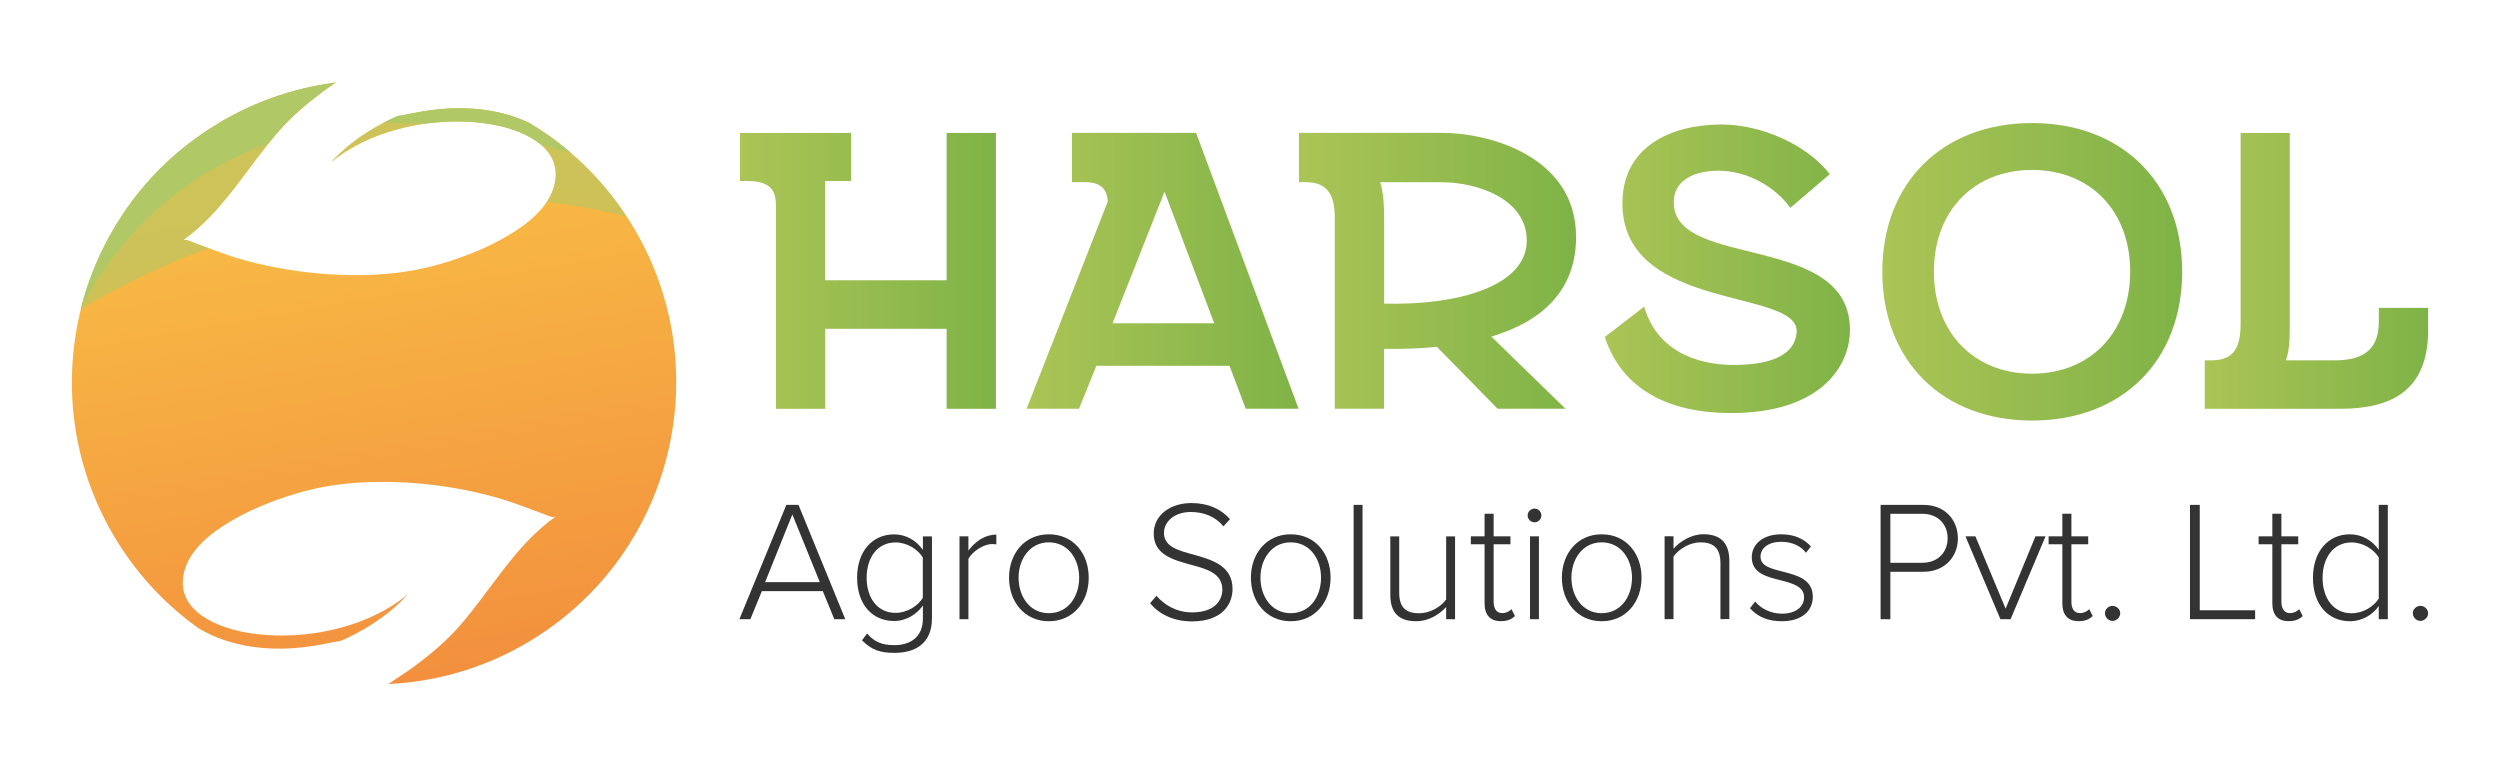 <?xml version="1.0" encoding="utf-8"?>
<!-- Generator: Adobe Illustrator 27.1.1, SVG Export Plug-In . SVG Version: 6.00 Build 0)  -->
<svg version="1.1" id="Layer_11" xmlns="http://www.w3.org/2000/svg" xmlns:xlink="http://www.w3.org/1999/xlink" x="0px" y="0px"
	 viewBox="0 0 316.91 97.16" style="enable-background:new 0 0 316.91 97.16;" xml:space="preserve">
<style type="text/css">
	.st0{fill:url(#SVGID_1_);}
	.st1{opacity:0.6;fill:#B1C866;enable-background:new    ;}
	.st2{fill:#B1C866;}
	.st3{fill:#333333;}
	.st4{fill:url(#SVGID_00000080906273288881967890000012322128464067989422_);}
	.st5{fill:url(#SVGID_00000106863853962711798410000017982143752494906787_);}
	.st6{fill:url(#SVGID_00000048462074204909096170000013175748141775002770_);}
	.st7{fill:url(#SVGID_00000173868077312449451340000016145399842789786272_);}
	.st8{fill:url(#SVGID_00000113342738713494211290000012961055738350779323_);}
	.st9{fill:url(#SVGID_00000146476896187881295310000008554583240741212044_);}
</style>
<g>
	<g>
		
			<linearGradient id="SVGID_1_" gradientUnits="userSpaceOnUse" x1="43.195" y1="348.779" x2="56.5" y2="273.322" gradientTransform="matrix(1 0 0 -1 0 373.291)">
			<stop  offset="0" style="stop-color:#F8BB45"/>
			<stop  offset="1" style="stop-color:#F1863C"/>
		</linearGradient>
		<path class="st0" d="M79.45,27.46c-3.27-4.99-7.51-8.97-12.31-11.84c-2.89-1.39-7.81-2.73-14.94-1.23
			c-0.65,0.14-1.25,0.24-1.79,0.33c-5.63,2.42-8.45,5.87-8.45,5.87c9.57-7.99,28.61-6.21,28.48,1.57c-0.05,3.19-2.71,5.58-5.19,7.18
			c-2.9,1.87-6.2,3.18-9.5,4.15c-2.93,0.85-5.97,1.26-9.02,1.36c-0.35,0.01-0.69,0.02-1.04,0.02c-3.55,0.04-7.1-0.28-10.58-0.94
			c-1.74-0.33-3.47-0.74-5.17-1.25c-1.78-0.55-3.51-1.25-5.26-1.88c-0.35-0.13-1.17-0.55-1.53-0.3c5.24-3.73,8.11-9.23,12.27-13.96
			c1.59-1.8,3.44-3.39,5.36-4.82c0.58-0.44,1.18-0.85,1.79-1.25c-5.6,0.71-11.12,2.67-16.16,5.97C8.73,28.01,3.79,51.75,15.38,69.45
			c2.67,4.08,6,7.48,9.74,10.16c2.56,1.56,7.9,3.72,16.29,1.96c0.65-0.14,1.25-0.24,1.79-0.33c5.63-2.42,8.45-5.87,8.45-5.87
			c-9.57,7.99-28.61,6.21-28.48-1.57c0.05-3.19,2.71-5.58,5.19-7.18c2.9-1.87,6.2-3.18,9.5-4.15c2.93-0.85,5.97-1.26,9.02-1.36
			c0.35-0.01,0.69-0.02,1.04-0.02c3.55-0.04,7.1,0.28,10.58,0.94c1.74,0.33,3.47,0.74,5.17,1.25c1.78,0.55,3.51,1.25,5.26,1.88
			c0.35,0.13,1.17,0.55,1.53,0.3c-5.24,3.73-8.11,9.23-12.27,13.96c-1.59,1.8-3.44,3.39-5.36,4.82c-0.74,0.55-1.5,1.08-2.27,1.57
			c-0.28,0.18-0.8,0.56-1.33,0.9c6.62-0.31,13.25-2.33,19.19-6.23C86.1,68.89,91.04,45.15,79.45,27.46z"/>
		<g>
			<path class="st1" d="M25.36,17.15c-0.17,0.12-0.35,0.24-0.52,0.37c-0.11,0.08-0.21,0.16-0.32,0.24c-0.15,0.11-0.3,0.22-0.45,0.33
				c-0.11,0.09-0.22,0.17-0.33,0.26c-0.14,0.11-0.28,0.22-0.41,0.32c-0.12,0.09-0.23,0.19-0.34,0.28c-0.13,0.11-0.26,0.21-0.39,0.32
				c-0.12,0.1-0.23,0.2-0.35,0.3c-0.12,0.1-0.24,0.21-0.36,0.32c-0.12,0.1-0.23,0.21-0.35,0.31c-0.11,0.1-0.23,0.21-0.34,0.31
				c-0.12,0.11-0.23,0.22-0.35,0.33c-0.11,0.1-0.21,0.21-0.32,0.31c-0.12,0.12-0.23,0.23-0.35,0.35c-0.1,0.1-0.2,0.2-0.3,0.31
				c-0.12,0.12-0.23,0.24-0.35,0.37c-0.09,0.1-0.19,0.2-0.28,0.3c-0.12,0.13-0.24,0.26-0.35,0.39c-0.09,0.1-0.17,0.19-0.26,0.29
				c-0.12,0.13-0.24,0.27-0.35,0.4c-0.08,0.09-0.16,0.19-0.24,0.28c-0.12,0.14-0.24,0.29-0.36,0.43c-0.07,0.09-0.14,0.17-0.21,0.26
				c-0.12,0.15-0.24,0.31-0.36,0.46c-0.06,0.08-0.12,0.16-0.18,0.24c-0.13,0.17-0.25,0.33-0.37,0.5c-0.05,0.06-0.1,0.13-0.14,0.2
				c-0.13,0.18-0.26,0.36-0.39,0.55c-0.03,0.04-0.06,0.09-0.1,0.14c-0.14,0.21-0.28,0.41-0.42,0.62c-0.01,0.01-0.01,0.02-0.02,0.03
				c-1.62,2.45-2.95,5.06-3.97,7.78c0,0.01,0,0.01-0.01,0.01c-0.1,0.27-0.2,0.53-0.29,0.8c0,0.01-0.01,0.02-0.01,0.03
				c-0.09,0.27-0.18,0.53-0.27,0.8c0,0.01-0.01,0.02-0.01,0.03c-0.09,0.27-0.17,0.54-0.25,0.81c0,0.01-0.01,0.02-0.01,0.03
				c-0.08,0.27-0.16,0.55-0.23,0.82c0,0.01,0,0.01-0.01,0.02c-0.08,0.28-0.15,0.56-0.22,0.83c0.87-0.55,6.89-4.28,16.21-7.77
				c-0.59-0.22-1.18-0.44-1.77-0.66c-0.35-0.13-1.17-0.55-1.53-0.3c5.24-3.73,8.11-9.23,12.27-13.96c1.59-1.8,3.44-3.39,5.36-4.82
				c0.58-0.44,1.18-0.85,1.79-1.25c-1.05,0.13-2.09,0.31-3.13,0.53c-0.01,0-0.01,0-0.02,0.01c-0.32,0.07-0.65,0.14-0.97,0.22
				c-0.05,0.01-0.1,0.03-0.15,0.04c-0.28,0.07-0.56,0.14-0.84,0.22c-0.07,0.02-0.13,0.04-0.2,0.06c-0.27,0.07-0.53,0.15-0.8,0.23
				c-0.07,0.02-0.14,0.04-0.21,0.06c-0.27,0.08-0.54,0.17-0.81,0.26c-0.06,0.02-0.12,0.04-0.18,0.06c-0.31,0.1-0.62,0.21-0.92,0.32
				c-0.02,0.01-0.04,0.01-0.05,0.02c-0.66,0.24-1.32,0.5-1.96,0.78c-0.07,0.03-0.15,0.06-0.22,0.1c-0.24,0.1-0.48,0.21-0.72,0.32
				c-0.1,0.05-0.21,0.1-0.31,0.15c-0.21,0.1-0.42,0.2-0.62,0.3c-0.12,0.06-0.23,0.12-0.35,0.17c-0.2,0.1-0.39,0.2-0.59,0.31
				c-0.12,0.06-0.24,0.12-0.35,0.19c-0.19,0.11-0.39,0.21-0.58,0.33c-0.11,0.06-0.23,0.13-0.34,0.19c-0.21,0.12-0.41,0.24-0.62,0.37
				c-0.1,0.06-0.19,0.12-0.29,0.17c-0.3,0.19-0.6,0.37-0.9,0.57c-0.27,0.18-0.54,0.36-0.8,0.54C25.53,17.02,25.44,17.08,25.36,17.15
				z"/>
			<path class="st1" d="M78.86,26.58c-0.06-0.1-0.13-0.19-0.2-0.28c-0.14-0.19-0.27-0.39-0.41-0.58c-0.08-0.11-0.16-0.21-0.24-0.32
				c-0.13-0.17-0.26-0.34-0.39-0.51c-0.09-0.11-0.17-0.22-0.26-0.33c-0.13-0.16-0.26-0.33-0.4-0.49c-0.09-0.11-0.18-0.21-0.27-0.32
				c-0.14-0.16-0.28-0.32-0.41-0.48c-0.09-0.1-0.17-0.2-0.26-0.3c-0.15-0.17-0.3-0.33-0.45-0.49c-0.08-0.09-0.16-0.18-0.24-0.26
				c-0.18-0.19-0.36-0.38-0.54-0.56c-0.06-0.06-0.11-0.12-0.17-0.18c-0.24-0.25-0.49-0.49-0.74-0.73c-0.01,0-0.01-0.01-0.01-0.01
				c-0.24-0.23-0.49-0.46-0.73-0.68c-0.07-0.06-0.14-0.12-0.21-0.18c-0.19-0.17-0.37-0.33-0.56-0.49c-0.08-0.07-0.17-0.14-0.25-0.21
				c-0.17-0.15-0.35-0.3-0.53-0.44c-0.09-0.07-0.18-0.15-0.27-0.22c-0.18-0.14-0.35-0.28-0.53-0.42c-0.09-0.07-0.18-0.14-0.27-0.21
				c-0.18-0.14-0.37-0.28-0.56-0.41c-0.09-0.06-0.17-0.13-0.26-0.19c-0.2-0.15-0.41-0.29-0.61-0.43c-0.07-0.05-0.14-0.1-0.21-0.15
				c-0.26-0.18-0.52-0.35-0.79-0.52c-0.02-0.01-0.03-0.02-0.05-0.03c-0.29-0.19-0.59-0.37-0.89-0.55
				c-2.89-1.39-7.81-2.73-14.94-1.23c-0.65,0.14-1.25,0.24-1.79,0.33c-5.63,2.42-8.45,5.87-8.45,5.87
				c9.57-7.99,28.61-6.21,28.48,1.57c-0.02,1.28-0.46,2.43-1.15,3.45c3.33,0.38,6.72,0.98,10.15,1.85
				C79.25,27.16,79.06,26.87,78.86,26.58z"/>
		</g>
		<g>
			<path class="st2" d="M71.2,18.42c-0.09-0.07-0.18-0.14-0.27-0.21c-0.15-0.12-0.3-0.23-0.45-0.34c-0.07-0.05-0.14-0.1-0.21-0.16
				c-0.28-0.21-0.56-0.41-0.85-0.61c-0.1-0.07-0.19-0.13-0.29-0.2c-0.15-0.1-0.3-0.21-0.45-0.3c-0.1-0.07-0.2-0.13-0.3-0.2
				c-0.28-0.18-0.56-0.36-0.85-0.54c-0.08-0.05-0.17-0.1-0.25-0.16c-0.05-0.03-0.11-0.06-0.16-0.1c-2.89-1.39-7.81-2.71-14.91-1.22
				c-0.65,0.14-1.25,0.24-1.79,0.33c-0.65,0.28-1.27,0.58-1.85,0.88c1.67-0.04,3.4-0.01,5.21,0.1c5.91-0.85,11.78,0.13,14.73,2.58
				c1.07,0.3,2.15,0.62,3.25,0.97c0.17,0.05,0.35,0.04,0.53,0.06c-0.13-0.12-0.27-0.23-0.4-0.34c-0.08-0.06-0.15-0.13-0.23-0.19
				C71.49,18.65,71.34,18.54,71.2,18.42z"/>
			<path class="st2" d="M25.36,17.15c-0.17,0.12-0.35,0.24-0.52,0.37c-0.11,0.08-0.21,0.16-0.32,0.24c-0.15,0.11-0.3,0.22-0.45,0.33
				c-0.11,0.09-0.22,0.17-0.33,0.26c-0.14,0.11-0.28,0.22-0.41,0.32c-0.12,0.09-0.23,0.19-0.34,0.28c-0.13,0.11-0.26,0.21-0.39,0.32
				c-0.12,0.1-0.23,0.2-0.35,0.3c-0.12,0.1-0.24,0.21-0.36,0.32c-0.12,0.1-0.23,0.21-0.35,0.31c-0.11,0.1-0.23,0.21-0.34,0.31
				c-0.12,0.11-0.23,0.22-0.35,0.33c-0.11,0.1-0.21,0.21-0.32,0.31c-0.12,0.12-0.23,0.23-0.35,0.35c-0.1,0.1-0.2,0.2-0.3,0.31
				c-0.12,0.12-0.24,0.24-0.35,0.37c-0.09,0.1-0.19,0.2-0.28,0.3c-0.12,0.13-0.24,0.26-0.35,0.39c-0.09,0.1-0.17,0.19-0.26,0.29
				c-0.12,0.13-0.24,0.27-0.35,0.4c-0.08,0.09-0.16,0.19-0.24,0.28c-0.12,0.14-0.24,0.29-0.36,0.43c-0.07,0.09-0.14,0.17-0.21,0.26
				c-0.12,0.15-0.24,0.31-0.37,0.46c-0.06,0.08-0.12,0.16-0.18,0.24c-0.13,0.17-0.25,0.33-0.37,0.5c-0.05,0.06-0.1,0.13-0.14,0.2
				c-0.13,0.18-0.26,0.36-0.39,0.55c-0.03,0.04-0.06,0.09-0.09,0.14c-0.14,0.21-0.28,0.41-0.42,0.62c-0.01,0.01-0.01,0.02-0.02,0.03
				c-1.62,2.45-2.95,5.06-3.97,7.79c0,0.01,0,0.01-0.01,0.01c-0.1,0.27-0.2,0.53-0.29,0.8c0,0.01-0.01,0.02-0.01,0.02
				c-0.09,0.27-0.18,0.54-0.27,0.81c0,0.01-0.01,0.02-0.01,0.03c-0.09,0.27-0.17,0.54-0.25,0.81c0,0.01-0.01,0.01-0.01,0.02
				c-0.08,0.27-0.16,0.55-0.23,0.82c0,0.01,0,0.01,0,0.01c-0.08,0.28-0.15,0.56-0.22,0.84c0,0,6.34-14.89,23.8-21.04
				c0.45-0.56,0.91-1.11,1.38-1.65c1.59-1.8,3.44-3.39,5.36-4.82c0.58-0.44,1.18-0.85,1.79-1.25c-0.35,0.04-0.7,0.09-1.05,0.15
				c0,0-0.01,0-0.01,0c-0.34,0.05-0.67,0.11-1.01,0.17c-0.02,0-0.03,0.01-0.05,0.01c-0.68,0.12-1.35,0.27-2.03,0.43
				c-0.03,0.01-0.05,0.01-0.08,0.02c-0.33,0.08-0.65,0.16-0.98,0.25c-0.01,0-0.01,0-0.01,0c-0.34,0.09-0.68,0.19-1.02,0.3
				c0,0-0.01,0-0.01,0c-0.31,0.1-0.63,0.2-0.94,0.3c-0.04,0.01-0.09,0.03-0.14,0.04c-0.64,0.22-1.28,0.45-1.91,0.7
				c-0.05,0.02-0.1,0.04-0.15,0.06c-0.27,0.11-0.53,0.22-0.8,0.33c-0.06,0.02-0.11,0.05-0.17,0.07c-0.31,0.13-0.62,0.27-0.93,0.42
				c-0.02,0.01-0.04,0.02-0.06,0.03c-0.28,0.13-0.56,0.27-0.83,0.4c-0.08,0.04-0.15,0.08-0.23,0.11c-0.25,0.13-0.5,0.26-0.75,0.39
				c-0.05,0.03-0.1,0.05-0.15,0.08c-0.29,0.16-0.58,0.32-0.87,0.49c-0.07,0.04-0.13,0.08-0.2,0.12c-0.23,0.13-0.45,0.27-0.68,0.4
				c-0.08,0.05-0.16,0.1-0.24,0.15c-0.28,0.18-0.57,0.35-0.85,0.54c-0.27,0.18-0.54,0.36-0.8,0.54
				C25.53,17.02,25.44,17.08,25.36,17.15z"/>
		</g>
	</g>
	<g>
		<g>
			<path class="st3" d="M105.76,78.49l-1.46-3.56h-7.72l-1.46,3.56h-1.39L99.68,64h1.54l5.93,14.49H105.76z M100.44,65.21
				l-3.45,8.58h6.93L100.44,65.21z"/>
		</g>
		<g>
			<path class="st3" d="M109.92,80.3c0.91,1.09,1.91,1.48,3.48,1.48c1.91,0,3.59-0.96,3.59-3.37v-1.65
				c-0.74,1.07-2.09,1.96-3.65,1.96c-2.78,0-4.69-2.11-4.69-5.48c0-3.33,1.91-5.5,4.69-5.5c1.5,0,2.8,0.76,3.65,1.96V68h1.15v10.39
				c0,3.22-2.17,4.37-4.74,4.37c-1.76,0-2.89-0.33-4.13-1.59L109.92,80.3z M116.98,70.67c-0.61-1.02-2-1.91-3.45-1.91
				c-2.32,0-3.67,1.93-3.67,4.48c0,2.54,1.35,4.45,3.67,4.45c1.46,0,2.85-0.89,3.45-1.91V70.67z"/>
		</g>
		<g>
			<path class="st3" d="M121.63,78.49v-10.5h1.13v1.8c0.89-1.17,2.09-2.02,3.54-2.02v1.24c-0.2-0.04-0.35-0.04-0.56-0.04
				c-1.07,0-2.5,0.96-2.98,1.87v7.65L121.63,78.49L121.63,78.49z"/>
		</g>
		<g>
			<path class="st3" d="M127.91,73.23c0-3.06,1.98-5.5,5.04-5.5c3.11,0,5.06,2.43,5.06,5.5c0,3.06-1.96,5.52-5.06,5.52
				C129.89,78.75,127.91,76.3,127.91,73.23z M136.8,73.23c0-2.32-1.37-4.48-3.85-4.48c-2.43,0-3.83,2.15-3.83,4.48
				c0,2.35,1.39,4.5,3.83,4.5C135.43,77.73,136.8,75.58,136.8,73.23z"/>
		</g>
		<g>
			<path class="st3" d="M146.6,75.52c0.93,1.09,2.46,2.11,4.52,2.11c2.98,0,3.83-1.65,3.83-2.89c0-2.04-1.93-2.61-3.98-3.15
				c-2.28-0.63-4.72-1.28-4.72-3.95c0-2.37,2.13-3.87,4.76-3.87c2.17,0,3.78,0.76,4.91,2.04l-0.83,0.91
				c-1.04-1.26-2.52-1.82-4.15-1.82c-1.93,0-3.39,1.11-3.39,2.67c0,1.72,1.8,2.22,3.78,2.74c2.35,0.67,4.91,1.41,4.91,4.35
				c0,1.87-1.24,4.11-5.15,4.11c-2.39,0-4.19-0.96-5.3-2.3L146.6,75.52z"/>
		</g>
		<g>
			<path class="st3" d="M158.57,73.23c0-3.06,1.98-5.5,5.04-5.5c3.11,0,5.06,2.43,5.06,5.5c0,3.06-1.96,5.52-5.06,5.52
				C160.55,78.75,158.57,76.3,158.57,73.23z M167.46,73.23c0-2.32-1.37-4.48-3.85-4.48c-2.43,0-3.83,2.15-3.83,4.48
				c0,2.35,1.39,4.5,3.83,4.5C166.09,77.73,167.46,75.58,167.46,73.23z"/>
		</g>
		<g>
			<path class="st3" d="M171.59,78.49V64h1.13v14.49H171.59z"/>
		</g>
		<g>
			<path class="st3" d="M183.32,78.49v-1.54c-0.87,0.96-2.26,1.8-3.78,1.8c-2.15,0-3.3-1-3.3-3.37V68h1.13v7.13
				c0,2.04,1.02,2.61,2.54,2.61c1.35,0,2.72-0.8,3.41-1.74v-8h1.13v10.5L183.32,78.49L183.32,78.49z"/>
		</g>
		<g>
			<path class="st3" d="M188.19,76.47v-7.48h-1.74v-1h1.74v-2.87h1.15v2.87h2.13v1h-2.13v7.3c0,0.85,0.35,1.43,1.09,1.43
				c0.5,0,0.93-0.24,1.17-0.5l0.44,0.87c-0.41,0.39-0.91,0.65-1.78,0.65C188.86,78.75,188.19,77.9,188.19,76.47z"/>
		</g>
		<g>
			<path class="st3" d="M193.65,65.34c0-0.48,0.41-0.87,0.87-0.87c0.48,0,0.87,0.39,0.87,0.87s-0.39,0.87-0.87,0.87
				C194.06,66.21,193.65,65.82,193.65,65.34z M193.95,78.49v-10.5h1.13v10.5H193.95z"/>
		</g>
		<g>
			<path class="st3" d="M197.99,73.23c0-3.06,1.98-5.5,5.04-5.5c3.11,0,5.06,2.43,5.06,5.5c0,3.06-1.96,5.52-5.06,5.52
				C199.97,78.75,197.99,76.3,197.99,73.23z M206.88,73.23c0-2.32-1.37-4.48-3.85-4.48c-2.43,0-3.83,2.15-3.83,4.48
				c0,2.35,1.39,4.5,3.83,4.5C205.51,77.73,206.88,75.58,206.88,73.23z"/>
		</g>
		<g>
			<path class="st3" d="M218.09,78.49v-7.11c0-2.02-1.02-2.63-2.54-2.63c-1.35,0-2.74,0.85-3.41,1.8v7.93h-1.13v-10.5h1.13v1.59
				c0.76-0.91,2.26-1.85,3.78-1.85c2.13,0,3.3,1.04,3.3,3.41v7.34L218.09,78.49L218.09,78.49z"/>
		</g>
		<g>
			<path class="st3" d="M222.5,76.25c0.67,0.85,1.91,1.54,3.39,1.54c1.76,0,2.8-0.87,2.8-2.09c0-1.35-1.43-1.74-2.93-2.13
				c-1.76-0.44-3.7-0.89-3.7-2.93c0-1.61,1.37-2.91,3.74-2.91c1.8,0,3,0.69,3.76,1.54l-0.63,0.8c-0.61-0.83-1.74-1.39-3.13-1.39
				c-1.63,0-2.63,0.8-2.63,1.89c0,1.19,1.35,1.52,2.8,1.89c1.8,0.46,3.83,0.96,3.83,3.2c0,1.69-1.3,3.09-3.93,3.09
				c-1.69,0-3-0.5-4.04-1.65L222.5,76.25z"/>
		</g>
		<g>
			<path class="st3" d="M238.39,78.49V64h5.43c2.78,0,4.37,1.96,4.37,4.24c0,2.28-1.61,4.24-4.37,4.24h-4.19v6.02L238.39,78.49
				L238.39,78.49z M243.69,65.13h-4.06v6.21h4.06c1.91,0,3.2-1.28,3.2-3.11C246.89,66.41,245.6,65.13,243.69,65.13z"/>
		</g>
		<g>
			<path class="st3" d="M253.58,78.49l-4.43-10.5h1.26l3.83,9.17l3.78-9.17h1.28l-4.43,10.5H253.58z"/>
		</g>
		<g>
			<path class="st3" d="M261.43,76.47v-7.48h-1.74v-1h1.74v-2.87h1.15v2.87h2.13v1h-2.13v7.3c0,0.85,0.35,1.43,1.09,1.43
				c0.5,0,0.93-0.24,1.17-0.5l0.44,0.87c-0.41,0.39-0.91,0.65-1.78,0.65C262.1,78.75,261.43,77.9,261.43,76.47z"/>
		</g>
		<g>
			<path class="st3" d="M267.79,76.8c0.52,0,0.98,0.44,0.98,0.93c0,0.52-0.46,0.98-0.98,0.98c-0.52,0-0.96-0.46-0.96-0.98
				C266.84,77.23,267.27,76.8,267.79,76.8z"/>
		</g>
		<g>
			<path class="st3" d="M277.61,78.49V64h1.24v13.36h7.02v1.13L277.61,78.49L277.61,78.49z"/>
		</g>
		<g>
			<path class="st3" d="M288.05,76.47v-7.48h-1.74v-1h1.74v-2.87h1.15v2.87h2.13v1h-2.13v7.3c0,0.85,0.35,1.43,1.09,1.43
				c0.5,0,0.93-0.24,1.17-0.5l0.44,0.87c-0.41,0.39-0.91,0.65-1.78,0.65C288.72,78.75,288.05,77.9,288.05,76.47z"/>
		</g>
		<g>
			<path class="st3" d="M301.54,78.49v-1.67c-0.74,1.09-2.09,1.93-3.65,1.93c-2.78,0-4.69-2.13-4.69-5.5c0-3.33,1.91-5.52,4.69-5.52
				c1.5,0,2.8,0.76,3.65,1.96V64h1.15v14.49H301.54z M301.54,70.67c-0.61-1.02-1.98-1.91-3.45-1.91c-2.32,0-3.67,1.96-3.67,4.5
				c0,2.54,1.35,4.48,3.67,4.48c1.48,0,2.85-0.87,3.45-1.87V70.67z"/>
		</g>
		<g>
			<path class="st3" d="M306.82,76.8c0.52,0,0.98,0.44,0.98,0.93c0,0.52-0.46,0.98-0.98,0.98c-0.52,0-0.96-0.46-0.96-0.98
				C305.86,77.23,306.3,76.8,306.82,76.8z"/>
		</g>
	</g>
	<g>
		
			<linearGradient id="SVGID_00000143610255052454838180000017473961965306618020_" gradientUnits="userSpaceOnUse" x1="93.822" y1="338.958" x2="126.246" y2="338.958" gradientTransform="matrix(1 0 0 -1 0 373.291)">
			<stop  offset="0" style="stop-color:#ACC456"/>
			<stop  offset="1" style="stop-color:#7FB347"/>
		</linearGradient>
		<path style="fill:url(#SVGID_00000143610255052454838180000017473961965306618020_);" d="M126.25,16.85v34.97H120V41.68h-15.39
			v10.14h-6.25V26.09c0-1.95-0.65-3.15-3.75-3.15h-0.8v-6.09h14.09v6.09h-3.3v12.59H120V16.85H126.25z"/>
		
			<linearGradient id="SVGID_00000149371918840444318590000007609010370560616118_" gradientUnits="userSpaceOnUse" x1="130.144" y1="338.958" x2="164.611" y2="338.958" gradientTransform="matrix(1 0 0 -1 0 373.291)">
			<stop  offset="0" style="stop-color:#ACC456"/>
			<stop  offset="1" style="stop-color:#7FB347"/>
		</linearGradient>
		<path style="fill:url(#SVGID_00000149371918840444318590000007609010370560616118_);" d="M140.43,25.54
			c-0.1-1.5-0.8-2.45-2.9-2.45h-1.65v-6.25h15.74l12.99,34.97h-6.7l-2.05-5.44h-16.88l-2.2,5.44h-6.64L140.43,25.54z M153.92,40.98
			l-6.3-16.68l-6.59,16.68H153.92z"/>
		
			<linearGradient id="SVGID_00000093159066227612521960000016205632591849699760_" gradientUnits="userSpaceOnUse" x1="164.665" y1="338.958" x2="199.787" y2="338.958" gradientTransform="matrix(1 0 0 -1 0 373.291)">
			<stop  offset="0" style="stop-color:#ACC456"/>
			<stop  offset="1" style="stop-color:#7FB347"/>
		</linearGradient>
		<path style="fill:url(#SVGID_00000093159066227612521960000016205632591849699760_);" d="M169.21,27.89c0-2.9-0.65-4.8-3.75-4.8
			h-0.8v-6.25h18.19c5.75,0,16.94,2.9,16.94,13.19c0,6.64-4.1,10.64-10.74,12.64l9.39,9.14h-8.6l-7.69-7.84
			c-2.1,0.2-4.35,0.3-6.7,0.25v7.59h-6.25V27.89z M193.54,30.49c0-5.24-6.19-7.39-10.84-7.39h-7.74c0.4,1.3,0.5,2.85,0.5,4.75v10.64
			C185.05,38.73,193.54,36.18,193.54,30.49z"/>
		
			<linearGradient id="SVGID_00000043425254773463885110000005055629768754927023_" gradientUnits="userSpaceOnUse" x1="203.433" y1="339.211" x2="234.507" y2="339.211" gradientTransform="matrix(1 0 0 -1 0 373.291)">
			<stop  offset="0" style="stop-color:#ACC456"/>
			<stop  offset="1" style="stop-color:#7FB347"/>
		</linearGradient>
		<path style="fill:url(#SVGID_00000043425254773463885110000005055629768754927023_);" d="M226.96,26.34c-2-2.7-5.44-4.7-9.14-4.7
			c-3.05,0-5.75,1.2-5.64,4.15c0.2,8.34,22.33,3.7,22.33,16.03c0,4.55-3.65,10.54-15.09,10.54c-7.74,0-13.79-2.9-15.99-9.64
			l4.99-3.85c2.15,7.44,10.09,7.39,11.39,7.39c3.95,0,7.74-0.9,7.94-4.2c0.25-5.49-21.58-2.55-22.08-15.84
			c-0.25-7.74,6.34-10.44,12.54-10.44c4.94,0,10.74,2.45,13.74,6.29L226.96,26.34z"/>
		
			<linearGradient id="SVGID_00000029728298540264689230000009665462395075259555_" gradientUnits="userSpaceOnUse" x1="238.605" y1="338.832" x2="276.623" y2="338.832" gradientTransform="matrix(1 0 0 -1 0 373.291)">
			<stop  offset="0" style="stop-color:#ACC456"/>
			<stop  offset="1" style="stop-color:#7FB347"/>
		</linearGradient>
		<path style="fill:url(#SVGID_00000029728298540264689230000009665462395075259555_);" d="M257.59,15.6
			c11.39,0,19.03,7.54,19.03,18.83c0,11.34-7.64,18.88-19.03,18.88c-11.34,0-18.98-7.54-18.98-18.88
			C238.61,23.14,246.25,15.6,257.59,15.6z M257.59,47.37c7.34,0,12.44-5.19,12.44-12.94s-5.1-12.89-12.44-12.89
			s-12.44,5.15-12.44,12.89S250.24,47.37,257.59,47.37z"/>
		
			<linearGradient id="SVGID_00000125594099095447449140000009859781965293146497_" gradientUnits="userSpaceOnUse" x1="279.473" y1="338.96" x2="307.799" y2="338.96" gradientTransform="matrix(1 0 0 -1 0 373.291)">
			<stop  offset="0" style="stop-color:#ACC456"/>
			<stop  offset="1" style="stop-color:#7FB347"/>
		</linearGradient>
		<path style="fill:url(#SVGID_00000125594099095447449140000009859781965293146497_);" d="M290.26,16.85v23.98
			c0,1.9,0,3.55-0.5,4.85h6.14c2.85,0,5.65-0.75,5.65-4.85v-1.8h6.25v2.8c0,7.59-4.5,9.99-11.19,9.99h-17.13v-6.14h0.8
			c3.1,0,3.75-1.85,3.75-4.8V16.85H290.26z"/>
	</g>
</g>
</svg>
